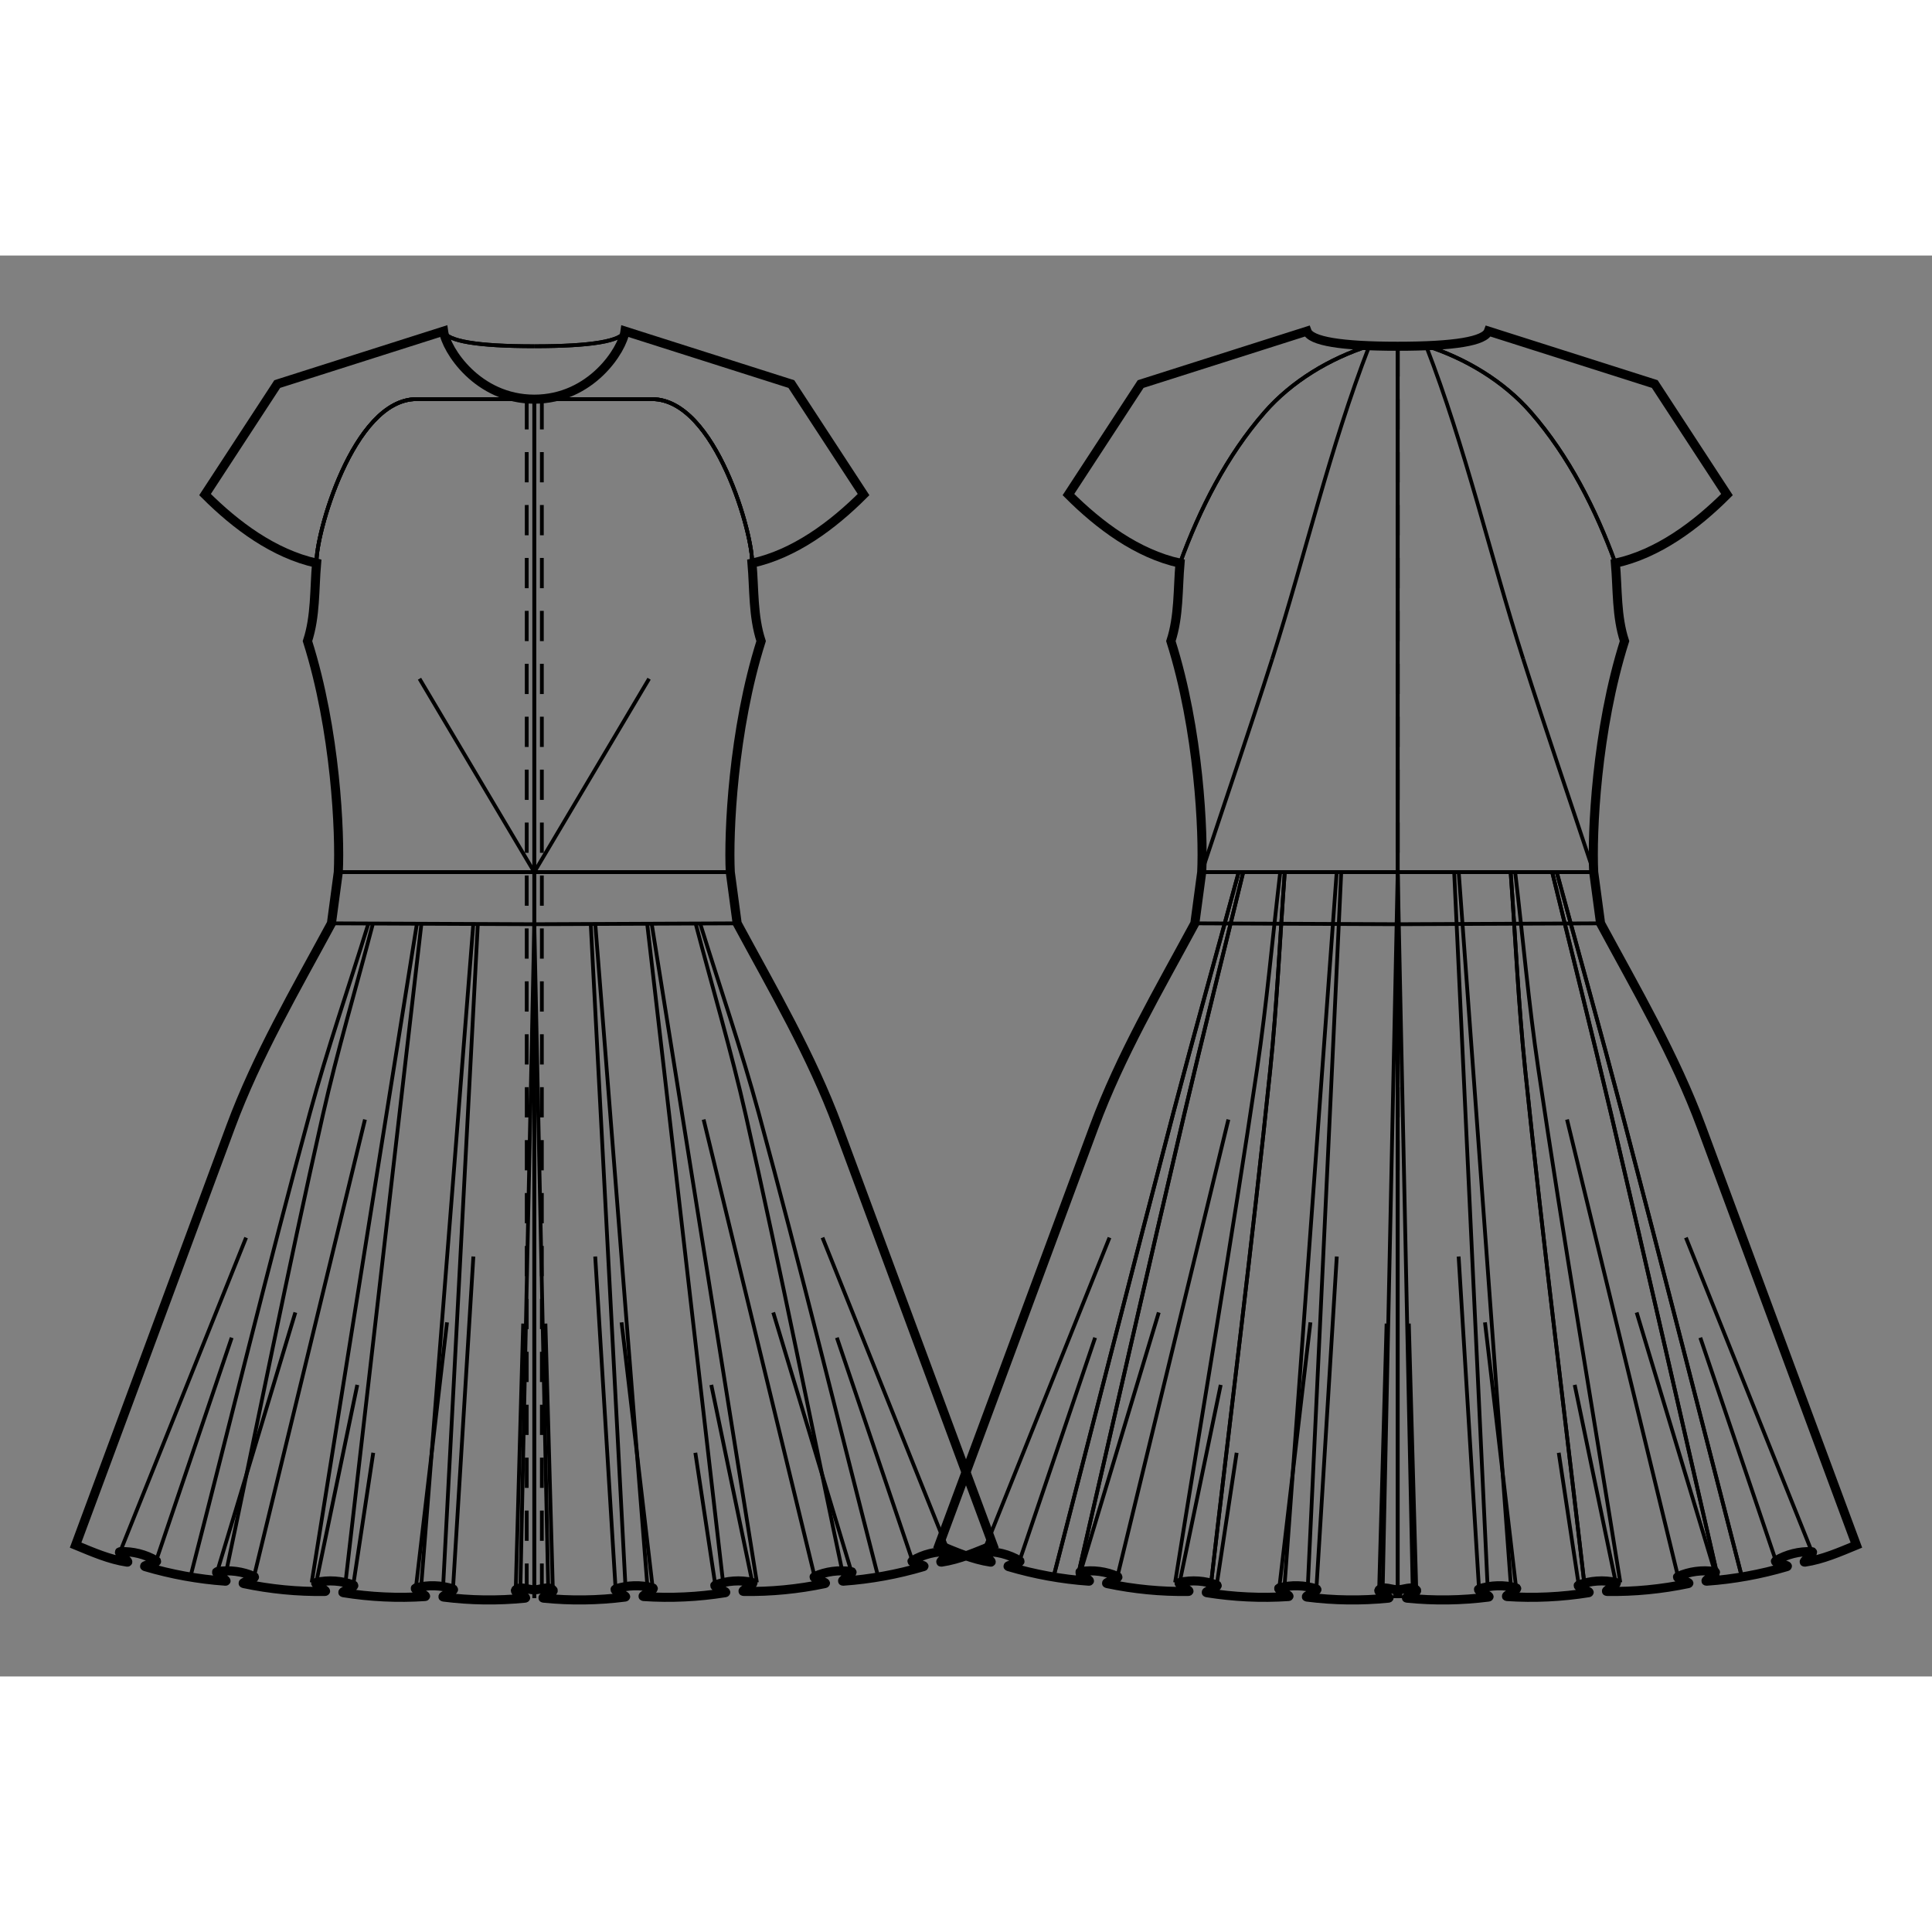 <svg id="mySVG" width="700" height="700" viewBox="-36.669, 10, 255.539, 187.944" version="1.1" xmlns="http://www.w3.org/2000/svg" xmlns:xlink="http://www.w3.org/1999/xlink" style="overflow: hidden; position: relative;"><rect x="-36.669" y="10" width="255.539" height="187.944" fill="#808080" stroke="none"/><defs><mask id="myMask" x="0" y="0" width="700" height="700" ><rect x="-1000" y="-1000" width="2000" height="2000" fill="white"/><path d="M 148.201 22 Q 159.473 22 160.201 20 L 182.201 27 L 191.751 41.618 C 187.667 45.701 182.635 49.452 176.995 50.693 C 177.297 54.139 177.119 57.714 178.201 61 C 174.472 72.753 173.868 86.424 174.125 91.555 L 175.033 98.331 C 179.783 107.13 184.877 115.835 188.353 125.211 L 208.87 180.569 C 206.658 181.479 204.422 182.469 202.056 182.819 C 201.51 182.899 203.53 181.467 202.978 181.44 C 201.344 181.36 199.62 181.79 198.214 182.629 C 197.74 182.912 200.203 183.257 199.673 183.413 C 196.225 184.434 192.646 185.089 189.059 185.339 C 188.506 185.378 190.689 184.168 190.142 184.078 C 188.527 183.813 186.766 184.045 185.274 184.717 C 184.771 184.944 187.177 185.543 186.637 185.657 C 183.116 186.4 179.489 186.753 175.891 186.697 C 175.339 186.688 177.58 185.63 177.042 185.508 C 175.446 185.145 173.675 185.266 172.143 185.844 C 171.627 186.038 173.991 186.777 173.447 186.865 C 169.894 187.437 166.254 187.609 162.663 187.371 C 162.112 187.335 164.397 186.374 163.864 186.23 C 162.284 185.803 160.51 185.855 158.956 186.369 C 158.435 186.542 160.749 187.372 160.205 187.441 C 156.642 187.896 153.004 187.944 149.431 187.585 C 148.884 187.53 151.065 186.849 150.656 186.482 C 150.047 185.935 149.019 186.482 148.201 186.482 L 148.201 187.586 L 148.201 186.482 C 147.382 186.482 146.355 185.935 145.745 186.482 C 145.336 186.849 147.518 187.53 146.971 187.585 C 143.397 187.944 139.759 187.896 136.196 187.441 C 135.652 187.372 137.966 186.542 137.445 186.369 C 135.892 185.855 134.117 185.803 132.537 186.23 C 132.004 186.374 134.289 187.335 133.738 187.371 C 130.147 187.609 126.507 187.437 122.955 186.865 C 122.41 186.777 124.774 186.038 124.258 185.844 C 122.727 185.266 120.955 185.145 119.359 185.508 C 118.821 185.63 121.062 186.688 120.51 186.697 C 116.912 186.753 113.285 186.4 109.764 185.657 C 109.224 185.543 111.631 184.944 111.127 184.717 C 109.635 184.045 107.874 183.813 106.259 184.078 C 105.712 184.168 107.896 185.378 107.343 185.339 C 103.755 185.089 100.176 184.434 96.728 183.413 C 96.199 183.257 98.661 182.912 98.187 182.629 C 96.782 181.79 95.058 181.36 93.423 181.44 C 92.871 181.467 94.892 182.899 94.345 182.819 C 91.979 182.469 89.743 181.479 87.531 180.569 L 108.048 125.211 C 111.524 115.835 116.618 107.13 121.368 98.331 L 122.277 91.555 C 122.533 86.424 121.929 72.753 118.201 61 C 119.282 57.714 119.105 54.139 119.406 50.693 C 113.767 49.452 108.734 45.701 104.65 41.618 L 114.201 27 L 136.201 20 Q 136.929 22 148.201 22" stroke="black" stroke-width="1.2" fill-opacity="1" fill="black" transform=""/><path d="M 34 186.482 C 33.182 186.482 32.154 185.935 31.545 186.482 C 31.136 186.849 33.317 187.53 32.77 187.585 C 29.196 187.944 25.558 187.896 21.996 187.441 C 21.451 187.372 23.766 186.542 23.245 186.369 C 21.691 185.855 19.917 185.803 18.337 186.23 C 17.803 186.374 20.088 187.335 19.537 187.371 C 15.947 187.609 12.307 187.437 8.754 186.865 C 8.209 186.777 10.574 186.038 10.057 185.844 C 8.526 185.266 6.755 185.145 5.159 185.508 C 4.621 185.63 6.861 186.688 6.31 186.697 C 2.711 186.753 -0.915 186.4 -4.437 185.657 C -4.977 185.543 -2.57 184.944 -3.073 184.717 C -4.566 184.045 -6.327 183.813 -7.942 184.078 C -8.489 184.168 -6.305 185.378 -6.858 185.339 C -10.445 185.089 -14.025 184.434 -17.473 183.413 C -18.002 183.257 -15.54 182.912 -16.014 182.629 C -17.419 181.79 -19.143 181.36 -20.778 181.44 C -21.33 181.467 -19.309 182.899 -19.856 182.819 C -22.222 182.469 -24.457 181.479 -26.669 180.569 L -6.153 125.211 C -2.677 115.835 2.418 107.13 7.168 98.331 L 8.076 91.555 C 8.332 86.424 7.728 72.753 4 61 C 5.082 57.714 4.904 54.139 5.205 50.693 C -0.434 49.452 -5.467 45.701 -9.55 41.618 L 0 27 L 22 20 C 22.333 22.478 26.5 29 34 29 C 41.5 29 45.667 22.478 46 20 L 68 27 L 77.55 41.618 C 73.467 45.701 68.434 49.452 62.795 50.693 C 63.096 54.139 62.918 57.714 64 61 C 60.272 72.753 59.668 86.424 59.924 91.555 L 60.832 98.331 C 65.582 107.13 70.677 115.835 74.153 125.211 L 94.669 180.569 C 92.457 181.479 90.222 182.469 87.856 182.819 C 87.309 182.899 89.33 181.467 88.778 181.44 C 87.143 181.36 85.419 181.79 84.014 182.629 C 83.54 182.912 86.002 183.257 85.473 183.413 C 82.025 184.434 78.445 185.089 74.858 185.339 C 74.305 185.378 76.489 184.168 75.942 184.078 C 74.327 183.813 72.566 184.045 71.073 184.717 C 70.57 184.944 72.977 185.543 72.437 185.657 C 68.915 186.4 65.289 186.753 61.69 186.697 C 61.139 186.688 63.379 185.63 62.841 185.508 C 61.245 185.145 59.474 185.266 57.943 185.844 C 57.426 186.038 59.791 186.777 59.246 186.865 C 55.693 187.437 52.053 187.609 48.463 187.371 C 47.912 187.335 50.197 186.374 49.663 186.23 C 48.083 185.803 46.309 185.855 44.755 186.369 C 44.234 186.542 46.549 187.372 46.004 187.441 C 42.442 187.896 38.804 187.944 35.23 187.585 C 34.683 187.53 36.864 186.849 36.455 186.482 C 35.846 185.935 34.818 186.482 34 186.482" stroke="black" stroke-width="1.2" fill-opacity="1" fill="black" transform=""/></mask></defs><rect x="-1000" y="-1000" width="2000" height="2000" fill="white" mask="url(#myMask)"></rect><path d="M 148.201 22 Q 159.473 22 160.201 20 L 182.201 27 L 191.751 41.618 C 187.667 45.701 182.635 49.452 176.995 50.693 C 177.297 54.139 177.119 57.714 178.201 61 C 174.472 72.753 173.868 86.424 174.125 91.555 L 175.033 98.331 C 179.783 107.13 184.877 115.835 188.353 125.211 L 208.87 180.569 C 206.658 181.479 204.422 182.469 202.056 182.819 C 201.51 182.899 203.53 181.467 202.978 181.44 C 201.344 181.36 199.62 181.79 198.214 182.629 C 197.74 182.912 200.203 183.257 199.673 183.413 C 196.225 184.434 192.646 185.089 189.059 185.339 C 188.506 185.378 190.689 184.168 190.142 184.078 C 188.527 183.813 186.766 184.045 185.274 184.717 C 184.771 184.944 187.177 185.543 186.637 185.657 C 183.116 186.4 179.489 186.753 175.891 186.697 C 175.339 186.688 177.58 185.63 177.042 185.508 C 175.446 185.145 173.675 185.266 172.143 185.844 C 171.627 186.038 173.991 186.777 173.447 186.865 C 169.894 187.437 166.254 187.609 162.663 187.371 C 162.112 187.335 164.397 186.374 163.864 186.23 C 162.284 185.803 160.51 185.855 158.956 186.369 C 158.435 186.542 160.749 187.372 160.205 187.441 C 156.642 187.896 153.004 187.944 149.431 187.585 C 148.884 187.53 151.065 186.849 150.656 186.482 C 150.047 185.935 149.019 186.482 148.201 186.482 L 148.201 187.586 L 148.201 186.482 C 147.382 186.482 146.355 185.935 145.745 186.482 C 145.336 186.849 147.518 187.53 146.971 187.585 C 143.397 187.944 139.759 187.896 136.196 187.441 C 135.652 187.372 137.966 186.542 137.445 186.369 C 135.892 185.855 134.117 185.803 132.537 186.23 C 132.004 186.374 134.289 187.335 133.738 187.371 C 130.147 187.609 126.507 187.437 122.955 186.865 C 122.41 186.777 124.774 186.038 124.258 185.844 C 122.727 185.266 120.955 185.145 119.359 185.508 C 118.821 185.63 121.062 186.688 120.51 186.697 C 116.912 186.753 113.285 186.4 109.764 185.657 C 109.224 185.543 111.631 184.944 111.127 184.717 C 109.635 184.045 107.874 183.813 106.259 184.078 C 105.712 184.168 107.896 185.378 107.343 185.339 C 103.755 185.089 100.176 184.434 96.728 183.413 C 96.199 183.257 98.661 182.912 98.187 182.629 C 96.782 181.79 95.058 181.36 93.423 181.44 C 92.871 181.467 94.892 182.899 94.345 182.819 C 91.979 182.469 89.743 181.479 87.531 180.569 L 108.048 125.211 C 111.524 115.835 116.618 107.13 121.368 98.331 L 122.277 91.555 C 122.533 86.424 121.929 72.753 118.201 61 C 119.282 57.714 119.105 54.139 119.406 50.693 C 113.767 49.452 108.734 45.701 104.65 41.618 L 114.201 27 L 136.201 20 Q 136.929 22 148.201 22" stroke="black" stroke-width="1.2" fill-opacity="0" fill="white" transform=""/><path d="M 122.277 91.555 L 148.201 91.554" stroke="#000" stroke-width="0.5" fill-opacity="0" fill="white" transform=""/><path d="M 121.368 98.331 L 148.201 98.446" stroke="#000" stroke-width="0.5" fill-opacity="0" fill="white" transform=""/><path d="M 145.745 186.482 L 146.729 151.268" stroke="#000" stroke-width="0.5" fill-opacity="0" fill="white" transform=""/><path d="M 137.445 186.369 L 140.143 142.396" stroke="#000" stroke-width="0.5" fill-opacity="0" fill="white" transform=""/><path d="M 132.537 186.23 L 136.657 151.107" stroke="#000" stroke-width="0.5" fill-opacity="0" fill="white" transform=""/><path d="M 124.258 185.844 L 126.9 168.355" stroke="#000" stroke-width="0.5" fill-opacity="0" fill="white" transform=""/><path d="M 119.359 185.508 L 124.79 159.375" stroke="#000" stroke-width="0.5" fill-opacity="0" fill="white" transform=""/><path d="M 111.127 184.717 L 125.805 124.278" stroke="#000" stroke-width="0.5" fill-opacity="0" fill="white" transform=""/><path d="M 106.259 184.078 L 116.596 149.798" stroke="#000" stroke-width="0.5" fill-opacity="0" fill="white" transform=""/><path d="M 98.187 182.629 L 108.177 153.132" stroke="#000" stroke-width="0.5" fill-opacity="0" fill="white" transform=""/><path d="M 93.423 181.44 L 110.081 139.898" stroke="#000" stroke-width="0.5" fill-opacity="0" fill="white" transform=""/><path d="M 123.471 186.025 C 126.093 163.253 128.976 140.509 131.34 117.709 C 132.241 109.014 132.622 100.273 133.262 91.555" stroke="#000" stroke-width="0.5" fill-opacity="0" fill="white" transform=""/><path d="M 118.759 185.508 C 122.373 162.872 126.245 140.276 129.601 117.6 C 130.881 108.953 131.642 100.237 132.662 91.555" stroke="#000" stroke-width="0.5" fill-opacity="0" fill="white" transform=""/><path d="M 105.703 185.489 C 110.456 164.866 115.121 144.224 119.961 123.621 C 122.477 112.912 125.166 102.243 127.769 91.555" stroke="#000" stroke-width="0.5" fill-opacity="0" fill="white" transform=""/><path d="M 102.651 184.879 C 107.943 164.388 113.147 143.874 118.524 123.406 C 121.32 112.766 124.287 102.172 127.169 91.555" stroke="#000" stroke-width="0.5" fill-opacity="0" fill="white" transform=""/><path d="M 105.703 185.489 C 110.456 164.866 115.121 144.224 119.961 123.621 C 122.477 112.912 125.166 102.243 127.769 91.555" stroke="#000" stroke-width="0.5" fill-opacity="0" fill="white" transform=""/><path d="M 102.651 184.879 C 107.943 164.388 113.147 143.874 118.524 123.406 C 121.32 112.766 124.287 102.172 127.169 91.555" stroke="#000" stroke-width="0.5" fill-opacity="0" fill="white" transform=""/><path d="M 123.471 186.025 C 126.093 163.253 128.976 140.509 131.34 117.709 C 132.241 109.014 132.622 100.273 133.262 91.555" stroke="#000" stroke-width="0.5" fill-opacity="0" fill="white" transform=""/><path d="M 140.731 91.555 L 136.304 186.139" stroke="#000" stroke-width="0.5" fill-opacity="0" fill="white" transform=""/><path d="M 140.131 91.555 L 133.23 185.991" stroke="#000" stroke-width="0.5" fill-opacity="0" fill="white" transform=""/><path d="M 148.201 91.554 L 146.189 187.565" stroke="#000" stroke-width="0.5" fill-opacity="0" fill="white" transform=""/><path d="M 122.277 91.555 L 148.201 91.554" stroke="#000" stroke-width="0.5" fill-opacity="0" fill="white" transform=""/><path d="M 144.454 21.934 C 139.218 35.412 135.993 49.587 131.604 63.363" stroke="#000" stroke-width="0.5" fill-opacity="0" fill="white" transform=""/><path d="M 131.604 63.363 C 128.6 72.795 125.386 82.158 122.277 91.555" stroke="#000" stroke-width="0.5" fill-opacity="0" fill="white" transform=""/><path d="M 119.406 50.693 C 122.012 43.533 125.576 36.499 130.58 30.753 C 134.178 26.62 139.232 23.596 144.454 21.934" stroke="#000" stroke-width="0.5" fill-opacity="0" fill="white" transform=""/><path d="M 148.201 22 L 148.201 187.586" stroke="#000" stroke-width="0.5" fill-opacity="0" fill="white" transform=""/><path d="M 148.201 22 L 148.201 133" stroke-dasharray="4, 3" stroke="#000" stroke-width="0.5" fill-opacity="0" fill="white" transform=""/><path d="M 176.995 50.693 C 174.389 43.533 170.825 36.499 165.822 30.753 C 162.223 26.62 157.17 23.596 151.948 21.934" stroke="#000" stroke-width="0.5" fill-opacity="0" fill="white" transform=""/><path d="M 119.406 50.693 C 122.012 43.533 125.576 36.499 130.58 30.753 C 134.178 26.62 139.232 23.596 144.454 21.934" stroke="#000" stroke-width="0.5" fill-opacity="0" fill="white" transform=""/><path d="M 175.033 98.331 L 148.201 98.446" stroke="#000" stroke-width="0.5" fill-opacity="0" fill="white" transform=""/><path d="M 150.656 186.482 L 149.672 151.268" stroke="#000" stroke-width="0.5" fill-opacity="0" fill="white" transform=""/><path d="M 158.956 186.369 L 156.259 142.396" stroke="#000" stroke-width="0.5" fill-opacity="0" fill="white" transform=""/><path d="M 163.864 186.23 L 159.744 151.107" stroke="#000" stroke-width="0.5" fill-opacity="0" fill="white" transform=""/><path d="M 172.143 185.844 L 169.501 168.355" stroke="#000" stroke-width="0.5" fill-opacity="0" fill="white" transform=""/><path d="M 177.042 185.508 L 171.611 159.375" stroke="#000" stroke-width="0.5" fill-opacity="0" fill="white" transform=""/><path d="M 185.274 184.717 L 170.596 124.278" stroke="#000" stroke-width="0.5" fill-opacity="0" fill="white" transform=""/><path d="M 190.142 184.078 L 179.806 149.798" stroke="#000" stroke-width="0.5" fill-opacity="0" fill="white" transform=""/><path d="M 198.214 182.629 L 188.224 153.132" stroke="#000" stroke-width="0.5" fill-opacity="0" fill="white" transform=""/><path d="M 202.978 181.44 L 186.32 139.898" stroke="#000" stroke-width="0.5" fill-opacity="0" fill="white" transform=""/><path d="M 172.931 186.025 C 170.308 163.253 167.425 140.509 165.062 117.709 C 164.16 109.014 163.779 100.273 163.139 91.555" stroke="#000" stroke-width="0.5" fill-opacity="0" fill="white" transform=""/><path d="M 177.642 185.508 C 174.028 162.872 170.156 140.276 166.801 117.6 C 165.521 108.953 164.759 100.237 163.739 91.555" stroke="#000" stroke-width="0.5" fill-opacity="0" fill="white" transform=""/><path d="M 190.698 185.489 C 185.945 164.866 181.28 144.224 176.44 123.621 C 173.924 112.912 171.235 102.243 168.632 91.555" stroke="#000" stroke-width="0.5" fill-opacity="0" fill="white" transform=""/><path d="M 193.75 184.879 C 188.458 164.388 183.254 143.874 177.877 123.406 C 175.082 112.766 172.114 102.172 169.232 91.555" stroke="#000" stroke-width="0.5" fill-opacity="0" fill="white" transform=""/><path d="M 190.698 185.489 C 185.945 164.866 181.28 144.224 176.44 123.621 C 173.924 112.912 171.235 102.243 168.632 91.555" stroke="#000" stroke-width="0.5" fill-opacity="0" fill="white" transform=""/><path d="M 193.75 184.879 C 188.458 164.388 183.254 143.874 177.877 123.406 C 175.082 112.766 172.114 102.172 169.232 91.555" stroke="#000" stroke-width="0.5" fill-opacity="0" fill="white" transform=""/><path d="M 172.931 186.025 C 170.308 163.253 167.425 140.509 165.062 117.709 C 164.16 109.014 163.779 100.273 163.139 91.555" stroke="#000" stroke-width="0.5" fill-opacity="0" fill="white" transform=""/><path d="M 155.67 91.555 L 160.097 186.139" stroke="#000" stroke-width="0.5" fill-opacity="0" fill="white" transform=""/><path d="M 156.27 91.555 L 163.172 185.991" stroke="#000" stroke-width="0.5" fill-opacity="0" fill="white" transform=""/><path d="M 148.201 91.554 L 150.212 187.565" stroke="#000" stroke-width="0.5" fill-opacity="0" fill="white" transform=""/><path d="M 174.125 91.555 L 148.201 91.554" stroke="#000" stroke-width="0.5" fill-opacity="0" fill="white" transform=""/><path d="M 151.948 21.934 C 157.183 35.412 160.408 49.587 164.797 63.363" stroke="#000" stroke-width="0.5" fill-opacity="0" fill="white" transform=""/><path d="M 164.797 63.363 C 167.801 72.795 171.015 82.158 174.125 91.555" stroke="#000" stroke-width="0.5" fill-opacity="0" fill="white" transform=""/><path d="M 176.995 50.693 C 174.389 43.533 170.825 36.499 165.822 30.753 C 162.223 26.62 157.17 23.596 151.948 21.934" stroke="#000" stroke-width="0.5" fill-opacity="0" fill="white" transform=""/><path d="M 148.201 22 L 148.201 187.586" stroke="#000" stroke-width="0.5" fill-opacity="0" fill="white" transform=""/><path d="M 148.201 22 L 148.201 133" stroke-dasharray="4, 3" stroke="#000" stroke-width="0.5" fill-opacity="0" fill="white" transform=""/><path d="M 174.125 91.555 L 148.201 91.554" stroke="#000" stroke-width="0.5" fill-opacity="0" fill="white" transform=""/><path d="M 34 186.482 C 33.182 186.482 32.154 185.935 31.545 186.482 C 31.136 186.849 33.317 187.53 32.77 187.585 C 29.196 187.944 25.558 187.896 21.996 187.441 C 21.451 187.372 23.766 186.542 23.245 186.369 C 21.691 185.855 19.917 185.803 18.337 186.23 C 17.803 186.374 20.088 187.335 19.537 187.371 C 15.947 187.609 12.307 187.437 8.754 186.865 C 8.209 186.777 10.574 186.038 10.057 185.844 C 8.526 185.266 6.755 185.145 5.159 185.508 C 4.621 185.63 6.861 186.688 6.31 186.697 C 2.711 186.753 -0.915 186.4 -4.437 185.657 C -4.977 185.543 -2.57 184.944 -3.073 184.717 C -4.566 184.045 -6.327 183.813 -7.942 184.078 C -8.489 184.168 -6.305 185.378 -6.858 185.339 C -10.445 185.089 -14.025 184.434 -17.473 183.413 C -18.002 183.257 -15.54 182.912 -16.014 182.629 C -17.419 181.79 -19.143 181.36 -20.778 181.44 C -21.33 181.467 -19.309 182.899 -19.856 182.819 C -22.222 182.469 -24.457 181.479 -26.669 180.569 L -6.153 125.211 C -2.677 115.835 2.418 107.13 7.168 98.331 L 8.076 91.555 C 8.332 86.424 7.728 72.753 4 61 C 5.082 57.714 4.904 54.139 5.205 50.693 C -0.434 49.452 -5.467 45.701 -9.55 41.618 L 0 27 L 22 20 C 22.333 22.478 26.5 29 34 29 C 41.5 29 45.667 22.478 46 20 L 68 27 L 77.55 41.618 C 73.467 45.701 68.434 49.452 62.795 50.693 C 63.096 54.139 62.918 57.714 64 61 C 60.272 72.753 59.668 86.424 59.924 91.555 L 60.832 98.331 C 65.582 107.13 70.677 115.835 74.153 125.211 L 94.669 180.569 C 92.457 181.479 90.222 182.469 87.856 182.819 C 87.309 182.899 89.33 181.467 88.778 181.44 C 87.143 181.36 85.419 181.79 84.014 182.629 C 83.54 182.912 86.002 183.257 85.473 183.413 C 82.025 184.434 78.445 185.089 74.858 185.339 C 74.305 185.378 76.489 184.168 75.942 184.078 C 74.327 183.813 72.566 184.045 71.073 184.717 C 70.57 184.944 72.977 185.543 72.437 185.657 C 68.915 186.4 65.289 186.753 61.69 186.697 C 61.139 186.688 63.379 185.63 62.841 185.508 C 61.245 185.145 59.474 185.266 57.943 185.844 C 57.426 186.038 59.791 186.777 59.246 186.865 C 55.693 187.437 52.053 187.609 48.463 187.371 C 47.912 187.335 50.197 186.374 49.663 186.23 C 48.083 185.803 46.309 185.855 44.755 186.369 C 44.234 186.542 46.549 187.372 46.004 187.441 C 42.442 187.896 38.804 187.944 35.23 187.585 C 34.683 187.53 36.864 186.849 36.455 186.482 C 35.846 185.935 34.818 186.482 34 186.482" stroke="black" stroke-width="1.2" fill-opacity="0" fill="white" transform=""/><path d="M 22 20 Q 22.728 22 34 22" stroke="#000" stroke-width="0.5" fill-opacity="0" fill="white" transform=""/><path d="M 34 29 L 34 187.586" stroke="#000" stroke-width="0.5" fill-opacity="0" fill="white" transform=""/><path d="M 33 29 L 33 30 L 33 31 L 33 32 L 33 33 L 33 34 L 33 35 L 33 36 L 33 37 L 33 38 L 33 39 L 33 40 L 33 41 L 33 42 L 33 43 L 33 44 L 33 45 L 33 46 L 33 47 L 33 48 L 33 49 L 33 50 L 33 51 L 33 52 L 33 53 L 33 54 L 33 55 L 33 56 L 33 57 L 33 58 L 33 59 L 33 60 L 33 61 L 33 62 L 33 63 L 33 64 L 33 65 L 33 66 L 33 67 L 33 68 L 33 69 L 33 70 L 33 71 L 33 72 L 33 73 L 33 74 L 33 75 L 33 76 L 33 77 L 33 78 L 33 79 L 33 80 L 33 81 L 33 82 L 33 83 L 33 84 L 33 85 L 33 86 L 33 87 L 33 88 L 33 89 L 33 90 L 33 91 L 33 92 L 33 93 L 33 94 L 33 95 L 33 96 L 33 97 L 33 98 L 33 99 L 33 100 L 33 101 L 33 102 L 33 103 L 33 104 L 33 105 L 33 106 L 33 107 L 33 108 L 33 109 L 33 110 L 33 111 L 33 112 L 33 113 L 33 114 L 33 115 L 33 116 L 33 117 L 33 118 L 33 119 L 33 120 L 33 121 L 33 122 L 33 123 L 33 124 L 33 125 L 33 126 L 33 127 L 33 128 L 33 129 L 33 130 L 33 131 L 33 132 L 33 133 L 33 134 L 33 135 L 33 136 L 33 137 L 33 138 L 33 139 L 33 140 L 33 141 L 33 142 L 33 143 L 33 144 L 33 145 L 33 146 L 33 147 L 33 148 L 33 149 L 33 150 L 33 151 L 33 152 L 33 153 L 33 154 L 33 155 L 33 156 L 33 157 L 33 158 L 33 159 L 33 160 L 33 161 L 33 162 L 33 163 L 33 164 L 33 165 L 33 166 L 33 167 L 33 168 L 33 169 L 33 170 L 33 171 L 33 172 L 33 173 L 33 174 L 33 175 L 33 176 L 33 177 L 33 178 L 33 179 L 33 180 L 33 181 L 33 182 L 33 183 L 33 184 L 33 185 L 33 186 L 33 187 L 33 187.586" stroke-dasharray="4, 3" stroke="#000" stroke-width="0.5" fill-opacity="0" fill="white" transform=""/><path d="M 5.205 50.693 C 4.976 47.312 9.958 28.993 18.429 28.993 L 33.586 28.993" stroke="#000" stroke-width="0.5" fill-opacity="0" fill="white" transform=""/><path d="M 5.205 50.693 C 4.976 47.312 9.958 28.993 18.429 28.993 L 33.586 28.993" stroke="#000" stroke-width="0.5" fill-opacity="0" fill="white" transform=""/><path d="M 8.076 91.555 L 34 91.554" stroke="#000" stroke-width="0.5" fill-opacity="0" fill="white" transform=""/><path d="M 7.168 98.331 L 34 98.446" stroke="#000" stroke-width="0.5" fill-opacity="0" fill="white" transform=""/><path d="M 8.076 91.555 L 34 91.554" stroke="#000" stroke-width="0.5" fill-opacity="0" fill="white" transform=""/><path d="M 31.545 186.482 L 32.528 151.268" stroke="#000" stroke-width="0.5" fill-opacity="0" fill="white" transform=""/><path d="M 23.245 186.369 L 25.942 142.396" stroke="#000" stroke-width="0.5" fill-opacity="0" fill="white" transform=""/><path d="M 18.337 186.23 L 22.456 151.107" stroke="#000" stroke-width="0.5" fill-opacity="0" fill="white" transform=""/><path d="M 10.057 185.844 L 12.699 168.355" stroke="#000" stroke-width="0.5" fill-opacity="0" fill="white" transform=""/><path d="M 5.159 185.508 L 10.59 159.375" stroke="#000" stroke-width="0.5" fill-opacity="0" fill="white" transform=""/><path d="M -3.073 184.717 L 11.604 124.278" stroke="#000" stroke-width="0.5" fill-opacity="0" fill="white" transform=""/><path d="M -7.942 184.078 L 2.395 149.798" stroke="#000" stroke-width="0.5" fill-opacity="0" fill="white" transform=""/><path d="M -16.014 182.629 L -6.024 153.132" stroke="#000" stroke-width="0.5" fill-opacity="0" fill="white" transform=""/><path d="M -20.778 181.44 L -4.12 139.898" stroke="#000" stroke-width="0.5" fill-opacity="0" fill="white" transform=""/><path d="M 8.969 186.032 C 11.592 163.259 14.214 140.487 16.838 117.715 C 17.578 111.292 18.321 104.869 19.062 98.446" stroke="#000" stroke-width="0.5" fill-opacity="0" fill="white" transform=""/><path d="M 4.559 185.508 C 8.172 162.872 11.785 140.236 15.4 117.6 C 16.419 111.215 17.441 104.831 18.462 98.446" stroke="#000" stroke-width="0.5" fill-opacity="0" fill="white" transform=""/><path d="M -7.117 185.83 C -2.736 165.127 1.357 144.36 6.024 123.719 C 7.951 115.195 10.449 106.809 12.66 98.354" stroke="#000" stroke-width="0.5" fill-opacity="0" fill="white" transform=""/><path d="M -11.514 184.884 C -6.234 164.392 -1.239 143.824 4.324 123.406 C 6.621 114.974 9.482 106.705 12.06 98.354" stroke="#000" stroke-width="0.5" fill-opacity="0" fill="white" transform=""/><path d="M 26.531 98.446 L 21.935 186.14" stroke="#000" stroke-width="0.5" fill-opacity="0" fill="white" transform=""/><path d="M 25.931 98.446 L 19.041 185.989" stroke="#000" stroke-width="0.5" fill-opacity="0" fill="white" transform=""/><path d="M 34 98.446 L 32.133 187.567" stroke="#000" stroke-width="0.5" fill-opacity="0" fill="white" transform=""/><path d="M 34 91.554 L 18.817 65.976" stroke="#000" stroke-width="0.5" fill-opacity="0" fill="white" transform=""/><path d="M 5.205 50.693 C 4.976 47.312 9.958 28.993 18.429 28.993 L 33.586 28.993" stroke="#000" stroke-width="0.5" fill-opacity="0" fill="white" transform=""/><path d="M 46 20 Q 45.272 22 34 22" stroke="#000" stroke-width="0.5" fill-opacity="0" fill="white" transform=""/><path d="M 22 20 Q 22.728 22 34 22" stroke="#000" stroke-width="0.5" fill-opacity="0" fill="white" transform=""/><path d="M 46 20 Q 45.272 22 34 22" stroke="#000" stroke-width="0.5" fill-opacity="0" fill="white" transform=""/><path d="M 34 29 L 34 187.586" stroke="#000" stroke-width="0.5" fill-opacity="0" fill="white" transform=""/><path d="M 35 29 L 35 30 L 35 31 L 35 32 L 35 33 L 35 34 L 35 35 L 35 36 L 35 37 L 35 38 L 35 39 L 35 40 L 35 41 L 35 42 L 35 43 L 35 44 L 35 45 L 35 46 L 35 47 L 35 48 L 35 49 L 35 50 L 35 51 L 35 52 L 35 53 L 35 54 L 35 55 L 35 56 L 35 57 L 35 58 L 35 59 L 35 60 L 35 61 L 35 62 L 35 63 L 35 64 L 35 65 L 35 66 L 35 67 L 35 68 L 35 69 L 35 70 L 35 71 L 35 72 L 35 73 L 35 74 L 35 75 L 35 76 L 35 77 L 35 78 L 35 79 L 35 80 L 35 81 L 35 82 L 35 83 L 35 84 L 35 85 L 35 86 L 35 87 L 35 88 L 35 89 L 35 90 L 35 91 L 35 92 L 35 93 L 35 94 L 35 95 L 35 96 L 35 97 L 35 98 L 35 99 L 35 100 L 35 101 L 35 102 L 35 103 L 35 104 L 35 105 L 35 106 L 35 107 L 35 108 L 35 109 L 35 110 L 35 111 L 35 112 L 35 113 L 35 114 L 35 115 L 35 116 L 35 117 L 35 118 L 35 119 L 35 120 L 35 121 L 35 122 L 35 123 L 35 124 L 35 125 L 35 126 L 35 127 L 35 128 L 35 129 L 35 130 L 35 131 L 35 132 L 35 133 L 35 134 L 35 135 L 35 136 L 35 137 L 35 138 L 35 139 L 35 140 L 35 141 L 35 142 L 35 143 L 35 144 L 35 145 L 35 146 L 35 147 L 35 148 L 35 149 L 35 150 L 35 151 L 35 152 L 35 153 L 35 154 L 35 155 L 35 156 L 35 157 L 35 158 L 35 159 L 35 160 L 35 161 L 35 162 L 35 163 L 35 164 L 35 165 L 35 166 L 35 167 L 35 168 L 35 169 L 35 170 L 35 171 L 35 172 L 35 173 L 35 174 L 35 175 L 35 176 L 35 177 L 35 178 L 35 179 L 35 180 L 35 181 L 35 182 L 35 183 L 35 184 L 35 185 L 35 186 L 35 187 L 35 187.586" stroke-dasharray="4, 3" stroke="#000" stroke-width="0.5" fill-opacity="0" fill="white" transform=""/><path d="M 62.795 50.693 C 63.024 47.312 58.042 28.993 49.571 28.993 L 34.414 28.993" stroke="#000" stroke-width="0.5" fill-opacity="0" fill="white" transform=""/><path d="M 62.795 50.693 C 63.024 47.312 58.042 28.993 49.571 28.993 L 34.414 28.993" stroke="#000" stroke-width="0.5" fill-opacity="0" fill="white" transform=""/><path d="M 59.924 91.555 L 34 91.554" stroke="#000" stroke-width="0.5" fill-opacity="0" fill="white" transform=""/><path d="M 60.832 98.331 L 34 98.446" stroke="#000" stroke-width="0.5" fill-opacity="0" fill="white" transform=""/><path d="M 59.924 91.555 L 34 91.554" stroke="#000" stroke-width="0.5" fill-opacity="0" fill="white" transform=""/><path d="M 36.455 186.482 L 35.472 151.268" stroke="#000" stroke-width="0.5" fill-opacity="0" fill="white" transform=""/><path d="M 44.755 186.369 L 42.058 142.396" stroke="#000" stroke-width="0.5" fill-opacity="0" fill="white" transform=""/><path d="M 49.663 186.23 L 45.544 151.107" stroke="#000" stroke-width="0.5" fill-opacity="0" fill="white" transform=""/><path d="M 57.943 185.844 L 55.301 168.355" stroke="#000" stroke-width="0.5" fill-opacity="0" fill="white" transform=""/><path d="M 62.841 185.508 L 57.41 159.375" stroke="#000" stroke-width="0.5" fill-opacity="0" fill="white" transform=""/><path d="M 71.073 184.717 L 56.396 124.278" stroke="#000" stroke-width="0.5" fill-opacity="0" fill="white" transform=""/><path d="M 75.942 184.078 L 65.605 149.798" stroke="#000" stroke-width="0.5" fill-opacity="0" fill="white" transform=""/><path d="M 84.014 182.629 L 74.024 153.132" stroke="#000" stroke-width="0.5" fill-opacity="0" fill="white" transform=""/><path d="M 88.778 181.44 L 72.12 139.898" stroke="#000" stroke-width="0.5" fill-opacity="0" fill="white" transform=""/><path d="M 59.031 186.032 C 56.408 163.259 53.786 140.487 51.162 117.715 C 50.422 111.292 49.679 104.869 48.938 98.446" stroke="#000" stroke-width="0.5" fill-opacity="0" fill="white" transform=""/><path d="M 63.441 185.508 C 59.828 162.872 56.215 140.236 52.6 117.6 C 51.581 111.215 50.559 104.831 49.538 98.446" stroke="#000" stroke-width="0.5" fill-opacity="0" fill="white" transform=""/><path d="M 75.117 185.83 C 70.736 165.127 66.643 144.36 61.976 123.719 C 60.049 115.195 57.551 106.809 55.34 98.354" stroke="#000" stroke-width="0.5" fill-opacity="0" fill="white" transform=""/><path d="M 79.514 184.884 C 74.234 164.392 69.239 143.824 63.676 123.406 C 61.379 114.974 58.518 106.705 55.94 98.354" stroke="#000" stroke-width="0.5" fill-opacity="0" fill="white" transform=""/><path d="M 41.469 98.446 L 46.065 186.14" stroke="#000" stroke-width="0.5" fill-opacity="0" fill="white" transform=""/><path d="M 42.069 98.446 L 48.959 185.989" stroke="#000" stroke-width="0.5" fill-opacity="0" fill="white" transform=""/><path d="M 34 98.446 L 35.867 187.567" stroke="#000" stroke-width="0.5" fill-opacity="0" fill="white" transform=""/><path d="M 34 91.554 L 49.183 65.976" stroke="#000" stroke-width="0.5" fill-opacity="0" fill="white" transform=""/><path d="M 62.795 50.693 C 63.024 47.312 58.042 28.993 49.571 28.993 L 34.414 28.993" stroke="#000" stroke-width="0.5" fill-opacity="0" fill="white" transform=""/></svg>